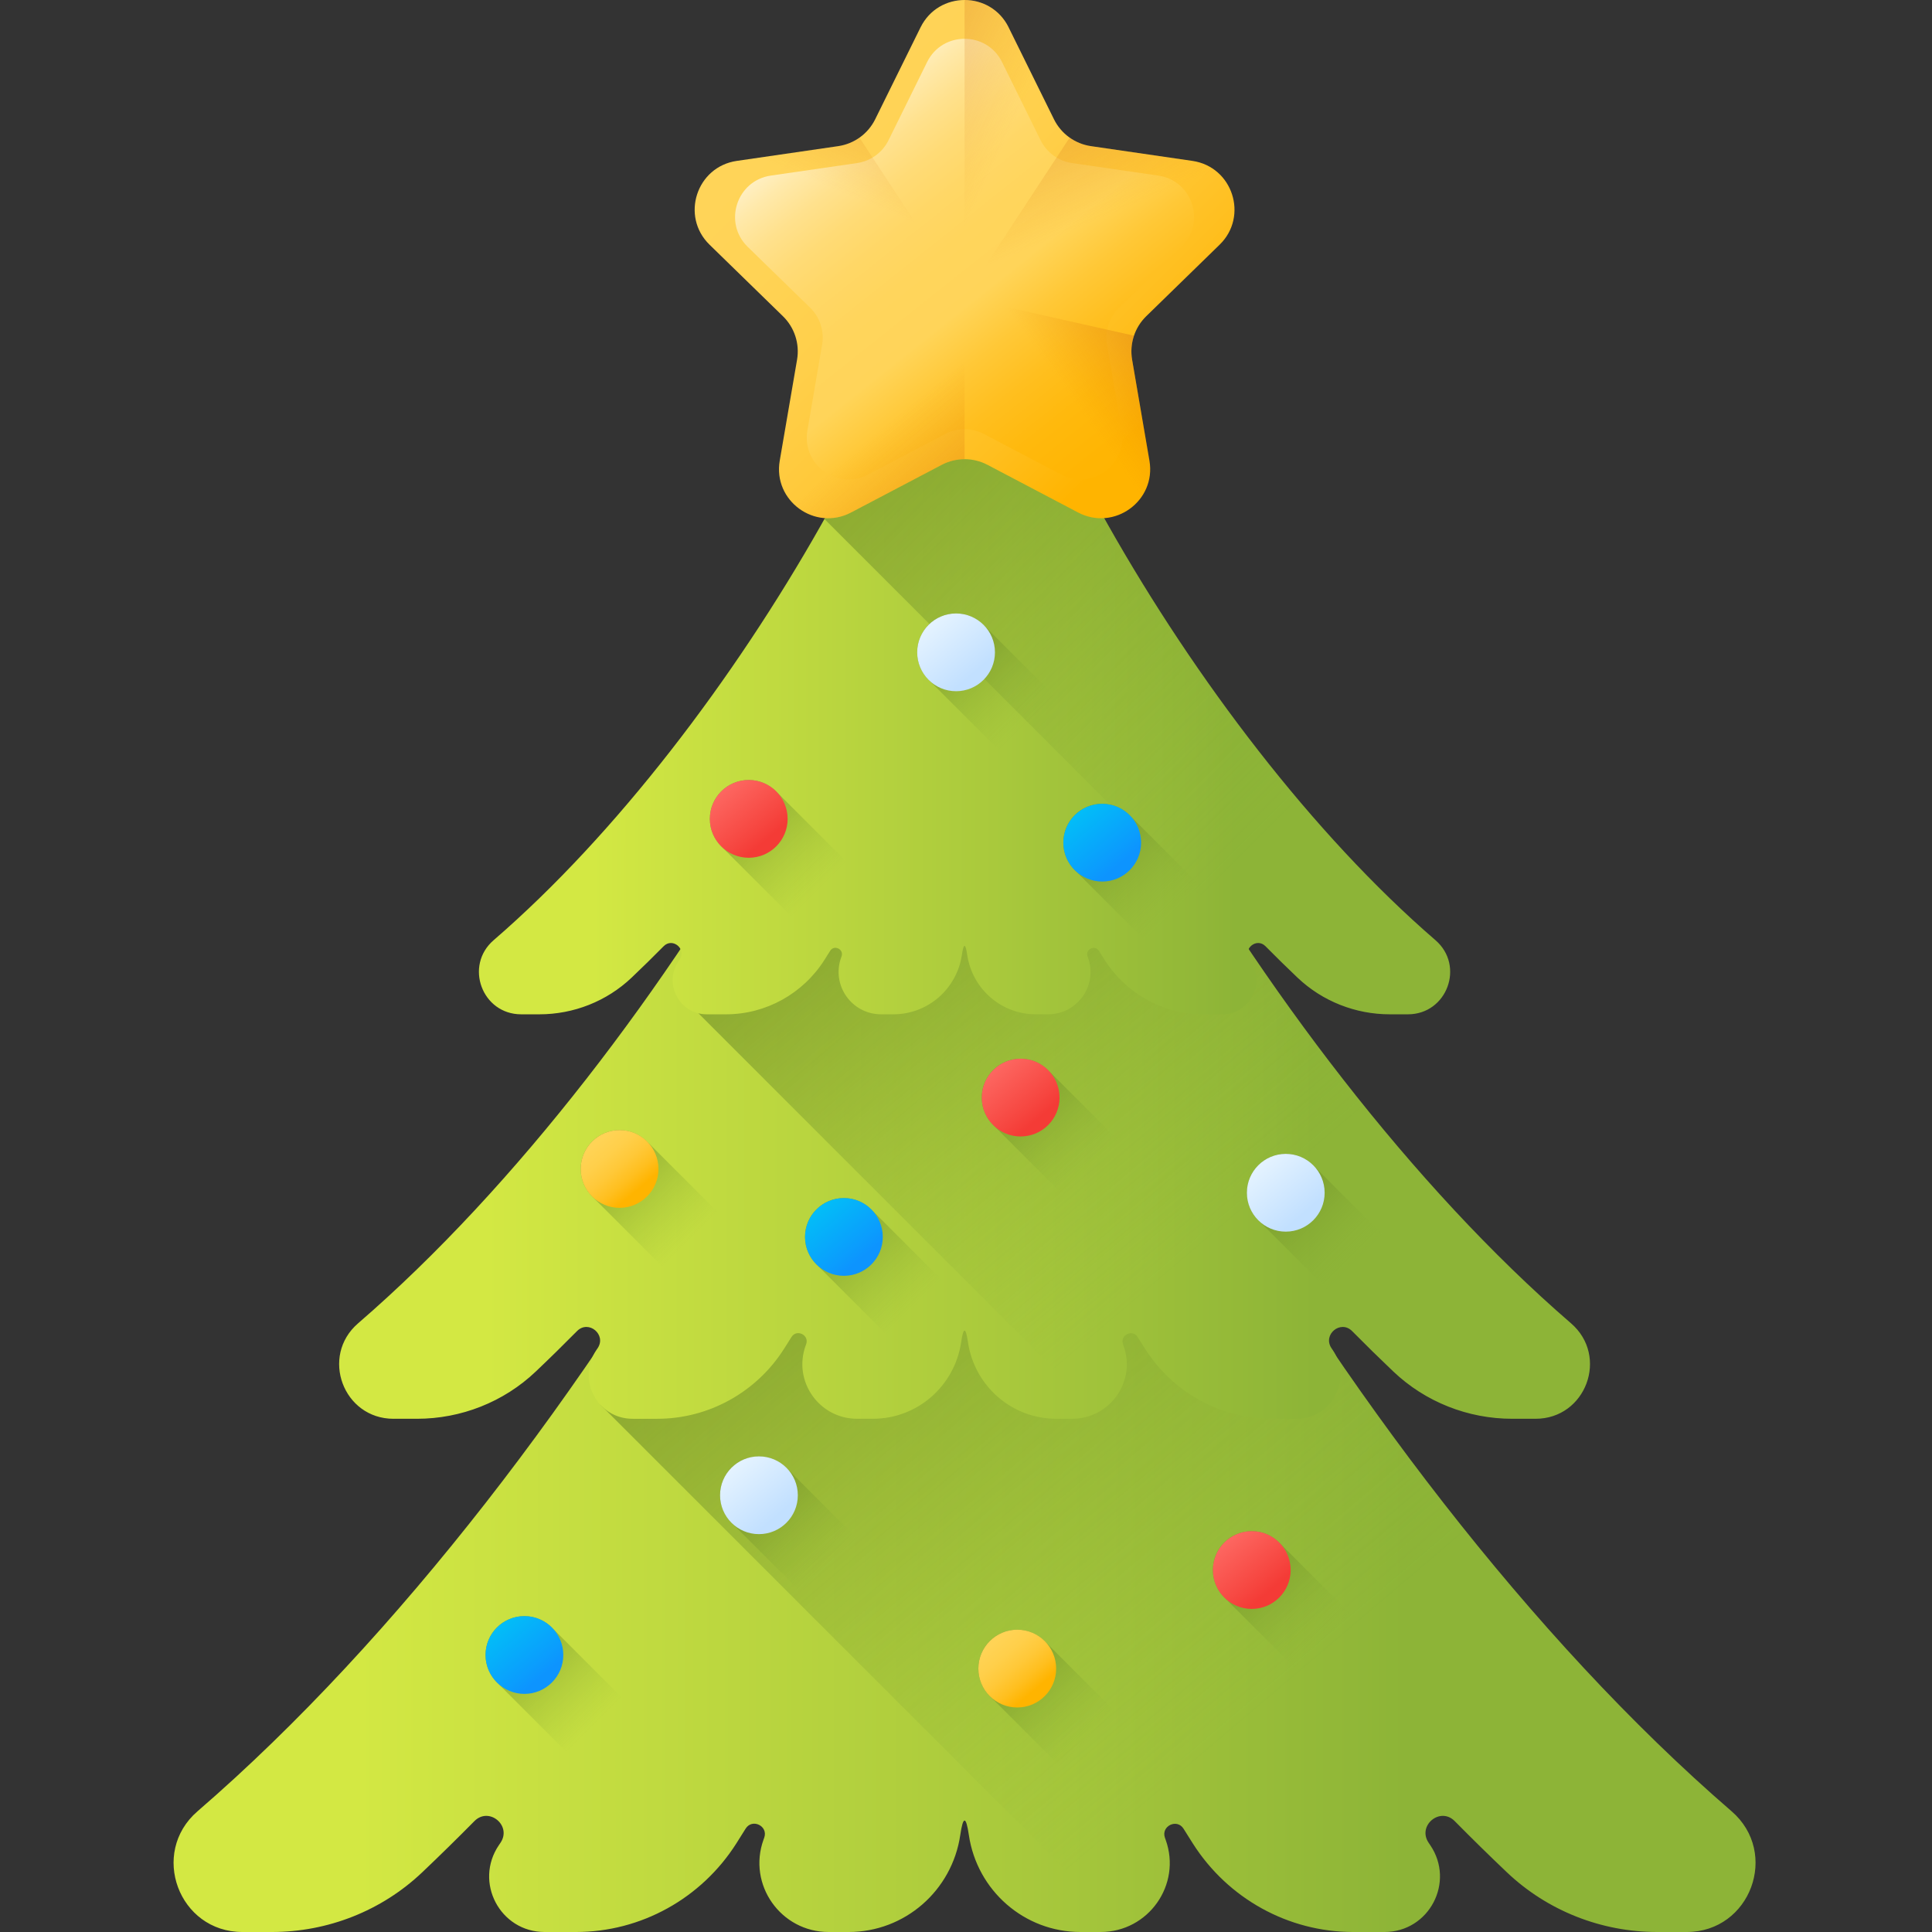 <svg height="512pt" viewBox="-46 0 512 512" width="512pt" xmlns="http://www.w3.org/2000/svg" xmlns:xlink="http://www.w3.org/1999/xlink"><rect x="-46" y="0" width="512" height="512" fill="#333333" stroke="none"/><linearGradient id="a"><stop offset="0" stop-color="#d3e843"/><stop offset=".624" stop-color="#a9c93c"/><stop offset="1" stop-color="#8db437"/></linearGradient><linearGradient id="b" gradientUnits="userSpaceOnUse" x1="48.973" x2="326.971" xlink:href="#a" y1="318.344" y2="318.344"/><linearGradient id="c"><stop offset=".003" stop-color="#8db437" stop-opacity="0"/><stop offset=".481" stop-color="#698927" stop-opacity=".478"/><stop offset="1" stop-color="#455f18"/></linearGradient><linearGradient id="d" gradientUnits="userSpaceOnUse" x1="298.019" x2="95.712" xlink:href="#c" y1="445.269" y2="207.439"/><linearGradient id="e" gradientUnits="userSpaceOnUse" x1="82.597" x2="302.409" xlink:href="#a" y1="222.867" y2="222.867"/><linearGradient id="f" gradientUnits="userSpaceOnUse" x1="280.336" x2="122.595" xlink:href="#c" y1="324.289" y2="138.851"/><linearGradient id="g" gradientUnits="userSpaceOnUse" x1="110.99" x2="281.668" xlink:href="#a" y1="149.907" y2="149.907"/><linearGradient id="h" gradientUnits="userSpaceOnUse" x1="309.123" x2="117.401" xlink:href="#c" y1="202.348" y2="10.625"/><linearGradient id="i" gradientUnits="userSpaceOnUse" x1="226.07" x2="188.18" xlink:href="#c" y1="191.578" y2="153.688"/><linearGradient id="j"><stop offset="0" stop-color="#ecf7ff"/><stop offset="1" stop-color="#c2e0ff"/></linearGradient><linearGradient id="k" gradientUnits="userSpaceOnUse" x1="198.329" x2="212.069" xlink:href="#j" y1="162.163" y2="178.447"/><linearGradient id="l" gradientUnits="userSpaceOnUse" x1="171.125" x2="133.235" xlink:href="#c" y1="235.713" y2="197.823"/><linearGradient id="m"><stop offset="0" stop-color="#ff706a"/><stop offset=".811" stop-color="#f64640"/><stop offset="1" stop-color="#f43b36"/></linearGradient><linearGradient id="n" gradientUnits="userSpaceOnUse" x1="143.384" x2="157.125" xlink:href="#m" y1="206.299" y2="222.583"/><linearGradient id="o" gradientUnits="userSpaceOnUse" x1="264.801" x2="226.911" xlink:href="#c" y1="242.018" y2="204.128"/><linearGradient id="p"><stop offset="0" stop-color="#00c6f6"/><stop offset=".857" stop-color="#0b9cfd"/><stop offset="1" stop-color="#0d94fe"/></linearGradient><linearGradient id="q" gradientUnits="userSpaceOnUse" x1="237.06" x2="250.8" xlink:href="#p" y1="212.604" y2="228.888"/><linearGradient id="r" gradientUnits="userSpaceOnUse" x1="313.441" x2="275.55" xlink:href="#c" y1="334.794" y2="296.903"/><linearGradient id="s" gradientUnits="userSpaceOnUse" x1="285.7" x2="299.44" xlink:href="#j" y1="305.379" y2="321.663"/><linearGradient id="t" gradientUnits="userSpaceOnUse" x1="243.184" x2="205.294" xlink:href="#c" y1="309.573" y2="271.683"/><linearGradient id="u" gradientUnits="userSpaceOnUse" x1="215.443" x2="229.183" xlink:href="#m" y1="280.159" y2="296.443"/><linearGradient id="v" gradientUnits="userSpaceOnUse" x1="111.677" x2="73.787" xlink:href="#c" y1="457.293" y2="419.403"/><linearGradient id="w" gradientUnits="userSpaceOnUse" x1="83.936" x2="97.676" xlink:href="#p" y1="427.878" y2="444.163"/><linearGradient id="x" gradientUnits="userSpaceOnUse" x1="173.827" x2="135.937" xlink:href="#c" y1="414.958" y2="377.068"/><linearGradient id="y" gradientUnits="userSpaceOnUse" x1="146.087" x2="159.827" xlink:href="#j" y1="385.544" y2="401.828"/><linearGradient id="z" gradientUnits="userSpaceOnUse" x1="242.283" x2="204.393" xlink:href="#c" y1="460.896" y2="423.006"/><linearGradient id="A"><stop offset="0" stop-color="#ffd459"/><stop offset=".23" stop-color="#ffd355"/><stop offset=".436" stop-color="#ffcf4a"/><stop offset=".634" stop-color="#ffc838"/><stop offset=".825" stop-color="#ffbf1f"/><stop offset="1" stop-color="#ffb400"/></linearGradient><linearGradient id="B" gradientUnits="userSpaceOnUse" x1="214.542" x2="228.282" xlink:href="#A" y1="431.481" y2="447.766"/><linearGradient id="C" gradientUnits="userSpaceOnUse" x1="304.433" x2="266.543" xlink:href="#c" y1="434.774" y2="396.884"/><linearGradient id="D" gradientUnits="userSpaceOnUse" x1="276.692" x2="290.433" xlink:href="#m" y1="405.36" y2="421.644"/><linearGradient id="E" gradientUnits="userSpaceOnUse" x1="196.346" x2="158.456" xlink:href="#c" y1="346.503" y2="308.613"/><linearGradient id="F" gradientUnits="userSpaceOnUse" x1="168.605" x2="182.345" xlink:href="#p" y1="317.089" y2="333.373"/><linearGradient id="G" gradientUnits="userSpaceOnUse" x1="136.897" x2="99.008" xlink:href="#c" y1="328.488" y2="290.598"/><linearGradient id="H" gradientUnits="userSpaceOnUse" x1="109.157" x2="122.897" xlink:href="#A" y1="299.074" y2="315.358"/><linearGradient id="I" gradientUnits="userSpaceOnUse" x1="157.713" x2="250.218" xlink:href="#A" y1="26.813" y2="119.318"/><linearGradient id="J" gradientUnits="userSpaceOnUse" x1="256.637" x2="167.292" y1="133.923" y2="21.521"><stop offset="0" stop-color="#ffb400"/><stop offset=".121" stop-color="#ffb503"/><stop offset=".221" stop-color="#ffb90d"/><stop offset=".312" stop-color="#ffbf1f"/><stop offset=".399" stop-color="#ffc837"/><stop offset=".482" stop-color="#ffd355"/><stop offset=".491" stop-color="#ffd459"/><stop offset=".597" stop-color="#ffd55c"/><stop offset=".676" stop-color="#ffd766"/><stop offset=".747" stop-color="#ffdb76"/><stop offset=".813" stop-color="#ffe18d"/><stop offset=".875" stop-color="#ffe9aa"/><stop offset=".935" stop-color="#fff2ce"/><stop offset=".992" stop-color="#fffdf8"/><stop offset="1" stop-color="#fff"/></linearGradient><linearGradient id="K"><stop offset="0" stop-color="#e58200" stop-opacity="0"/><stop offset=".04" stop-color="#e27f04" stop-opacity=".039"/><stop offset=".467" stop-color="#c15d2f" stop-opacity=".467"/><stop offset=".802" stop-color="#ad4949" stop-opacity=".8"/><stop offset="1" stop-color="#a64153"/></linearGradient><linearGradient id="L" gradientUnits="userSpaceOnUse" x1="218.027" x2="121.595" xlink:href="#K" y1="42.715" y2="-2.847"/><linearGradient id="M" gradientUnits="userSpaceOnUse" x1="242.602" x2="204.561" xlink:href="#K" y1="59.248" y2="-31.874"/><linearGradient id="N" gradientTransform="matrix(-1.004 0 0 1.004 2683.139 0)" gradientUnits="userSpaceOnUse" x1="2493.698" x2="2455.805" xlink:href="#K" y1="51.801" y2="-38.966"/><linearGradient id="O"><stop offset="0" stop-color="#e58200" stop-opacity="0"/><stop offset=".241" stop-color="#da760f" stop-opacity=".243"/><stop offset=".704" stop-color="#bc5737" stop-opacity=".706"/><stop offset="1" stop-color="#a64153"/></linearGradient><linearGradient id="P" gradientUnits="userSpaceOnUse" x1="190.902" x2="239.265" xlink:href="#O" y1="111.031" y2="169.421"/><linearGradient id="Q" gradientUnits="userSpaceOnUse" x1="236.374" x2="291.351" xlink:href="#O" y1="103.395" y2="64.125"/><path d="m18.246 512h7.82c14.805 0 29.09-5.621 39.824-15.816 4.672-4.438 9.285-8.965 13.832-13.57 3.859-3.906 9.992 1.199 6.91 5.742-.137.207-.273.41-.414.613-6.664 9.789.285 23.031 12.129 23.031h8.281c17.238 0 33.211-8.883 42.477-23.422.836-1.312 1.668-2.637 2.492-3.965 1.742-2.805 6.047-.707 4.93 2.398-.059.168-.121.34-.184.512-4.297 11.922 4.582 24.477 17.258 24.477h5.301c14.891 0 27.414-10.984 29.582-25.715.75-5.098 1.52-5.098 2.27 0 2.168 14.73 14.695 25.715 29.582 25.715h5.34c12.66 0 21.523-12.535 17.234-24.441-.062-.172-.125-.344-.184-.516-1.117-3.109 3.191-5.207 4.934-2.398.82 1.32 1.648 2.633 2.48 3.938 9.262 14.539 25.234 23.418 42.473 23.418h8.277c11.848 0 18.793-13.242 12.129-23.031-.137-.203-.277-.406-.414-.613-3.082-4.543 3.051-9.648 6.91-5.742 4.547 4.605 9.16 9.133 13.832 13.57 10.738 10.195 25.02 15.816 39.828 15.816h7.82c16.887 0 24.668-20.961 11.887-32-105.922-91.473-203.262-268.078-203.262-355.312 0 87.234-97.34 263.84-203.266 355.312-12.781 11.039-5 32 11.891 32zm0 0" fill="url(#b)"/><path d="m412.883 480c-72.809-62.875-141.566-165.98-177.438-252.629h-51.652c-16.508 39.883-39.992 83.246-67.625 124.574l.676 3.328-3.602 17.113 138.566 138.562c9.176-3.242 14.656-13.527 11.102-23.391-.062-.172-.125-.344-.184-.516-1.117-3.109 3.191-5.207 4.934-2.398.82 1.32 1.648 2.633 2.48 3.938 9.262 14.539 25.234 23.418 42.473 23.418h8.277c11.848 0 18.793-13.242 12.129-23.031-.141-.203-.277-.406-.414-.609-3.082-4.547 3.051-9.652 6.91-5.746 4.547 4.605 9.16 9.133 13.832 13.57 10.738 10.195 25.02 15.816 39.828 15.816h7.82c16.887 0 24.668-20.961 11.887-32zm0 0" fill="url(#d)"/><path d="m58.301 375.992h6.184c11.707 0 23-4.445 31.488-12.508 3.695-3.508 7.344-7.09 10.941-10.73 3.051-3.09 7.898.949 5.461 4.543-.109.16-.219.32-.328.48-5.27 7.742.227 18.215 9.59 18.215h6.547c13.633 0 26.262-7.023 33.586-18.523.66-1.039 1.32-2.082 1.973-3.133 1.375-2.219 4.777-.562 3.898 1.895-.051.137-.098.27-.148.402-3.395 9.43 3.625 19.355 13.645 19.355h4.195c11.773 0 21.676-8.684 23.391-20.332.594-4.031 1.199-4.031 1.793 0 1.715 11.648 11.617 20.332 23.391 20.332h4.223c10.008 0 17.02-9.91 13.625-19.324-.047-.137-.098-.273-.145-.406-.883-2.461 2.523-4.117 3.902-1.898.648 1.047 1.301 2.082 1.961 3.113 7.32 11.496 19.953 18.516 33.582 18.516h6.547c9.367 0 14.859-10.473 9.59-18.211-.109-.164-.219-.324-.328-.484-2.438-3.594 2.41-7.629 5.461-4.539 3.598 3.641 7.246 7.219 10.941 10.727 8.488 8.062 19.781 12.508 31.488 12.508h6.184c13.355 0 19.508-16.574 9.398-25.301-83.75-72.324-160.715-211.969-160.715-280.945 0 68.977-76.969 208.621-160.723 280.945-10.105 8.73-3.953 25.305 9.402 25.305zm0 0" fill="url(#e)"/><path d="m354.754 375.992h6.188c13.352 0 19.504-16.574 9.398-25.305-55.984-48.344-108.93-126.766-137.891-194.059l-46.746 2.5c-12.055 27.559-28.051 56.879-46.578 85.172l-1.453 5.25-4.727 12.836 111.941 111.941c6.078-3.211 9.422-10.578 6.867-17.664-.047-.137-.098-.27-.145-.406-.883-2.457 2.523-4.117 3.902-1.898.648 1.047 1.301 2.086 1.961 3.117 7.32 11.492 19.953 18.512 33.582 18.512h6.547c9.367 0 14.859-10.469 9.59-18.211-.109-.16-.219-.32-.328-.48-2.438-3.598 2.41-7.633 5.461-4.543 3.598 3.641 7.246 7.219 10.941 10.73 8.488 8.062 19.781 12.508 31.488 12.508zm0 0" fill="url(#f)"/><path d="m92.125 268.805h4.801c9.09 0 17.859-3.453 24.449-9.711 2.871-2.727 5.703-5.508 8.496-8.332 2.367-2.398 6.133.734 4.242 3.527-.086.125-.172.25-.254.371-4.094 6.012.172 14.145 7.445 14.145h5.082c10.586 0 20.395-5.453 26.078-14.383.516-.805 1.023-1.617 1.531-2.434 1.07-1.723 3.711-.434 3.027 1.473-.039.102-.078.207-.113.312-2.637 7.32 2.812 15.027 10.594 15.027h3.258c9.141 0 16.832-6.742 18.16-15.789.461-3.125.934-3.125 1.395 0 1.328 9.047 9.02 15.789 18.16 15.789h3.281c7.77 0 13.215-7.695 10.578-15.008-.035-.102-.074-.207-.113-.312-.684-1.91 1.961-3.199 3.031-1.473.504.809 1.012 1.617 1.523 2.418 5.688 8.926 15.492 14.375 26.078 14.375h5.082c7.273 0 11.539-8.129 7.445-14.141-.086-.125-.168-.25-.254-.375-1.891-2.789 1.875-5.922 4.242-3.523 2.793 2.824 5.625 5.605 8.492 8.328 6.594 6.262 15.359 9.715 24.453 9.715h4.801c10.367 0 15.145-12.871 7.297-19.648-65.031-56.156-124.793-164.586-124.793-218.145 0 53.559-59.766 161.988-124.797 218.148-7.844 6.773-3.07 19.645 7.301 19.645zm0 0" fill="url(#g)"/><path d="m209.621 31.012c0 26.438-14.566 66.242-37.137 106.531l113.102 113.102c.996-.883 2.57-1.109 3.785.117 2.793 2.828 5.625 5.605 8.492 8.332 6.59 6.262 15.359 9.711 24.449 9.711h4.801c10.371 0 15.148-12.867 7.301-19.645-65.031-56.16-124.793-164.59-124.793-218.148zm0 0" fill="url(#h)"/><path d="m214.914 165.875c-1.883-2.027-4.562-3.305-7.547-3.305-5.691 0-10.305 4.613-10.305 10.305 0 2.984 1.277 5.664 3.305 7.547l27.188 27.191c1.883 2.027 4.562 3.305 7.547 3.305 5.691 0 10.305-4.617 10.305-10.309 0-2.98-1.277-5.664-3.301-7.543zm0 0" fill="url(#i)"/><path d="m217.672 172.875c0 5.691-4.613 10.305-10.305 10.305-5.691 0-10.305-4.613-10.305-10.305s4.613-10.305 10.305-10.305c5.691 0 10.305 4.613 10.305 10.305zm0 0" fill="url(#k)"/><path d="m159.969 210.012c-1.883-2.027-4.562-3.305-7.543-3.305-5.691 0-10.305 4.613-10.305 10.305 0 2.984 1.273 5.664 3.301 7.547l27.191 27.191c1.883 2.027 4.562 3.301 7.547 3.301 5.691 0 10.305-4.613 10.305-10.305 0-2.984-1.277-5.664-3.305-7.547zm0 0" fill="url(#l)"/><path d="m162.73 217.012c0 5.691-4.617 10.305-10.309 10.305s-10.305-4.613-10.305-10.305c0-5.691 4.613-10.305 10.305-10.305s10.309 4.613 10.309 10.305zm0 0" fill="url(#n)"/><path d="m253.645 216.316c-1.883-2.027-4.559-3.305-7.547-3.305-5.691 0-10.305 4.613-10.305 10.305 0 2.984 1.277 5.664 3.305 7.547l27.191 27.191c1.879 2.027 4.559 3.305 7.543 3.305 5.691 0 10.305-4.613 10.305-10.305 0-2.988-1.273-5.664-3.301-7.547zm0 0" fill="url(#o)"/><path d="m256.406 223.316c0 5.691-4.617 10.305-10.309 10.305s-10.305-4.613-10.305-10.305 4.613-10.305 10.305-10.305 10.309 4.613 10.309 10.305zm0 0" fill="url(#q)"/><path d="m302.285 309.09c-1.883-2.027-4.562-3.305-7.547-3.305-5.691 0-10.305 4.617-10.305 10.309 0 2.98 1.277 5.664 3.301 7.543l27.191 27.191c1.883 2.027 4.562 3.305 7.547 3.305 5.691 0 10.305-4.613 10.305-10.305 0-2.984-1.273-5.664-3.305-7.547zm0 0" fill="url(#r)"/><path d="m305.043 316.094c0 5.691-4.613 10.305-10.305 10.305-5.691 0-10.305-4.613-10.305-10.305s4.613-10.309 10.305-10.309c5.691 0 10.305 4.617 10.305 10.309zm0 0" fill="url(#s)"/><path d="m232.027 283.871c-1.883-2.027-4.562-3.305-7.547-3.305-5.691 0-10.305 4.613-10.305 10.305 0 2.984 1.277 5.664 3.305 7.547l27.191 27.191c1.883 2.027 4.562 3.301 7.547 3.301 5.691 0 10.305-4.613 10.305-10.305 0-2.984-1.277-5.664-3.305-7.547zm0 0" fill="url(#t)"/><path d="m234.789 290.871c0 5.691-4.617 10.305-10.309 10.305-5.691 0-10.305-4.613-10.305-10.305s4.613-10.305 10.305-10.305c5.691 0 10.309 4.613 10.309 10.305zm0 0" fill="url(#u)"/><path d="m100.52 431.59c-1.879-2.027-4.559-3.305-7.543-3.305-5.691 0-10.305 4.613-10.305 10.305 0 2.984 1.273 5.664 3.301 7.547l27.191 27.191c1.883 2.027 4.562 3.305 7.547 3.305 5.691 0 10.305-4.617 10.305-10.309 0-2.984-1.277-5.664-3.305-7.543zm0 0" fill="url(#v)"/><path d="m103.281 438.59c0 5.691-4.613 10.309-10.305 10.309-5.691 0-10.305-4.617-10.305-10.309s4.613-10.305 10.305-10.305c5.691 0 10.305 4.613 10.305 10.305zm0 0" fill="url(#w)"/><path d="m162.672 389.254c-1.883-2.027-4.562-3.301-7.547-3.301-5.691 0-10.305 4.613-10.305 10.305 0 2.984 1.277 5.664 3.305 7.543l27.191 27.191c1.879 2.027 4.559 3.305 7.543 3.305 5.691 0 10.305-4.613 10.305-10.305 0-2.984-1.273-5.664-3.301-7.547zm0 0" fill="url(#x)"/><path d="m165.43 396.258c0 5.691-4.613 10.305-10.305 10.305s-10.305-4.613-10.305-10.305c0-5.691 4.613-10.309 10.305-10.309s10.305 4.617 10.305 10.309zm0 0" fill="url(#y)"/><path d="m231.125 435.191c-1.879-2.027-4.559-3.301-7.543-3.301-5.691 0-10.305 4.613-10.305 10.305 0 2.984 1.273 5.664 3.301 7.543l27.191 27.191c1.883 2.027 4.562 3.305 7.547 3.305 5.691 0 10.305-4.617 10.305-10.305 0-2.988-1.277-5.664-3.305-7.547zm0 0" fill="url(#z)"/><path d="m233.887 442.195c0 5.691-4.613 10.305-10.305 10.305-5.691 0-10.305-4.613-10.305-10.305 0-5.691 4.613-10.309 10.305-10.309 5.691 0 10.305 4.617 10.305 10.309zm0 0" fill="url(#B)"/><path d="m293.277 409.07c-1.883-2.027-4.562-3.301-7.547-3.301-5.691 0-10.305 4.613-10.305 10.305 0 2.984 1.277 5.664 3.305 7.543l27.191 27.191c1.879 2.027 4.559 3.305 7.543 3.305 5.691 0 10.309-4.613 10.309-10.305 0-2.984-1.277-5.664-3.305-7.547zm0 0" fill="url(#C)"/><path d="m296.035 416.074c0 5.691-4.613 10.305-10.305 10.305-5.691 0-10.305-4.613-10.305-10.305 0-5.691 4.613-10.309 10.305-10.309 5.691 0 10.305 4.617 10.305 10.309zm0 0" fill="url(#D)"/><path d="m185.188 320.801c-1.879-2.027-4.559-3.305-7.543-3.305-5.691 0-10.305 4.613-10.305 10.305 0 2.984 1.273 5.664 3.301 7.547l27.191 27.191c1.883 2.027 4.562 3.301 7.547 3.301 5.691 0 10.305-4.613 10.305-10.305 0-2.984-1.277-5.664-3.305-7.543zm0 0" fill="url(#E)"/><path d="m187.949 327.801c0 5.691-4.613 10.305-10.305 10.305-5.691 0-10.305-4.613-10.305-10.305 0-5.691 4.613-10.305 10.305-10.305 5.691 0 10.305 4.613 10.305 10.305zm0 0" fill="url(#F)"/><path d="m125.742 302.785c-1.883-2.027-4.562-3.305-7.547-3.305-5.691 0-10.305 4.617-10.305 10.309 0 2.984 1.277 5.664 3.305 7.543l27.188 27.191c1.883 2.027 4.562 3.305 7.547 3.305 5.691 0 10.305-4.613 10.305-10.305 0-2.984-1.273-5.664-3.301-7.547zm0 0" fill="url(#G)"/><path d="m128.5 309.785c0 5.691-4.613 10.305-10.305 10.305-5.691 0-10.305-4.613-10.305-10.305s4.613-10.305 10.305-10.305c5.691 0 10.305 4.613 10.305 10.305zm0 0" fill="url(#H)"/><path d="m221.297 7.262 12.016 24.344c1.898 3.844 5.566 6.508 9.809 7.125l26.867 3.906c10.684 1.551 14.949 14.68 7.219 22.215l-19.441 18.949c-3.07 2.992-4.469 7.305-3.746 11.527l4.59 26.762c1.824 10.637-9.344 18.75-18.898 13.73l-24.027-12.637c-3.793-1.992-8.328-1.992-12.121 0l-24.031 12.637c-9.555 5.02-20.723-3.094-18.898-13.73l4.59-26.762c.727-4.223-.676-8.535-3.746-11.527l-19.441-18.949c-7.73-7.535-3.465-20.664 7.219-22.215l26.867-3.906c4.242-.617 7.91-3.281 9.805-7.125l12.016-24.344c4.777-9.684 18.582-9.684 23.355 0zm0 0" fill="url(#I)"/><path d="m219.551 16.453 10.215 20.703c1.613 3.27 4.73 5.531 8.34 6.059l22.844 3.316c9.086 1.32 12.711 12.484 6.141 18.891l-16.531 16.113c-2.613 2.543-3.801 6.211-3.188 9.805l3.902 22.75c1.555 9.047-7.941 15.945-16.066 11.676l-20.434-10.742c-3.227-1.699-7.082-1.699-10.309 0l-20.434 10.742c-8.121 4.27-17.617-2.629-16.066-11.676l3.902-22.75c.617-3.594-.574-7.258-3.184-9.805l-16.531-16.113c-6.574-6.406-2.945-17.57 6.137-18.891l22.844-3.316c3.609-.527 6.727-2.789 8.34-6.059l10.215-20.703c4.062-8.23 15.801-8.23 19.863 0zm0 0" fill="url(#J)"/><path d="m237.48 36.469c-1.746-1.234-3.191-2.891-4.164-4.863l-12.02-24.344c-2.387-4.844-7.031-7.262-11.676-7.262v78.891zm0 0" fill="url(#L)"/><path d="m209.621 78.891 44.902 10.07c.648-1.922 1.742-3.699 3.242-5.16l19.441-18.953c7.73-7.535 3.465-20.66-7.219-22.215l-26.867-3.902c-2.066-.301-3.988-1.094-5.645-2.266zm0 0" fill="url(#M)"/><path d="m209.621 78.891-44.902 10.07c-.652-1.922-1.742-3.699-3.242-5.16l-19.441-18.953c-7.73-7.535-3.465-20.66 7.219-22.215l26.867-3.902c2.062-.301 3.988-1.094 5.641-2.266zm0 0" fill="url(#N)"/><path d="m164.715 88.961c.684 2.02.879 4.203.504 6.367l-4.586 26.758c-1.828 10.641 9.34 18.754 18.895 13.73l24.031-12.633c1.898-1 3.98-1.496 6.062-1.496v-42.797zm0 0" fill="url(#P)"/><path d="m239.711 135.816c9.555 5.023 20.723-3.09 18.898-13.73l-4.59-26.758c-.371-2.164-.18-4.348.504-6.367l-44.902-10.07v42.797c2.078 0 4.16.496 6.059 1.496zm0 0" fill="url(#Q)"/></svg>